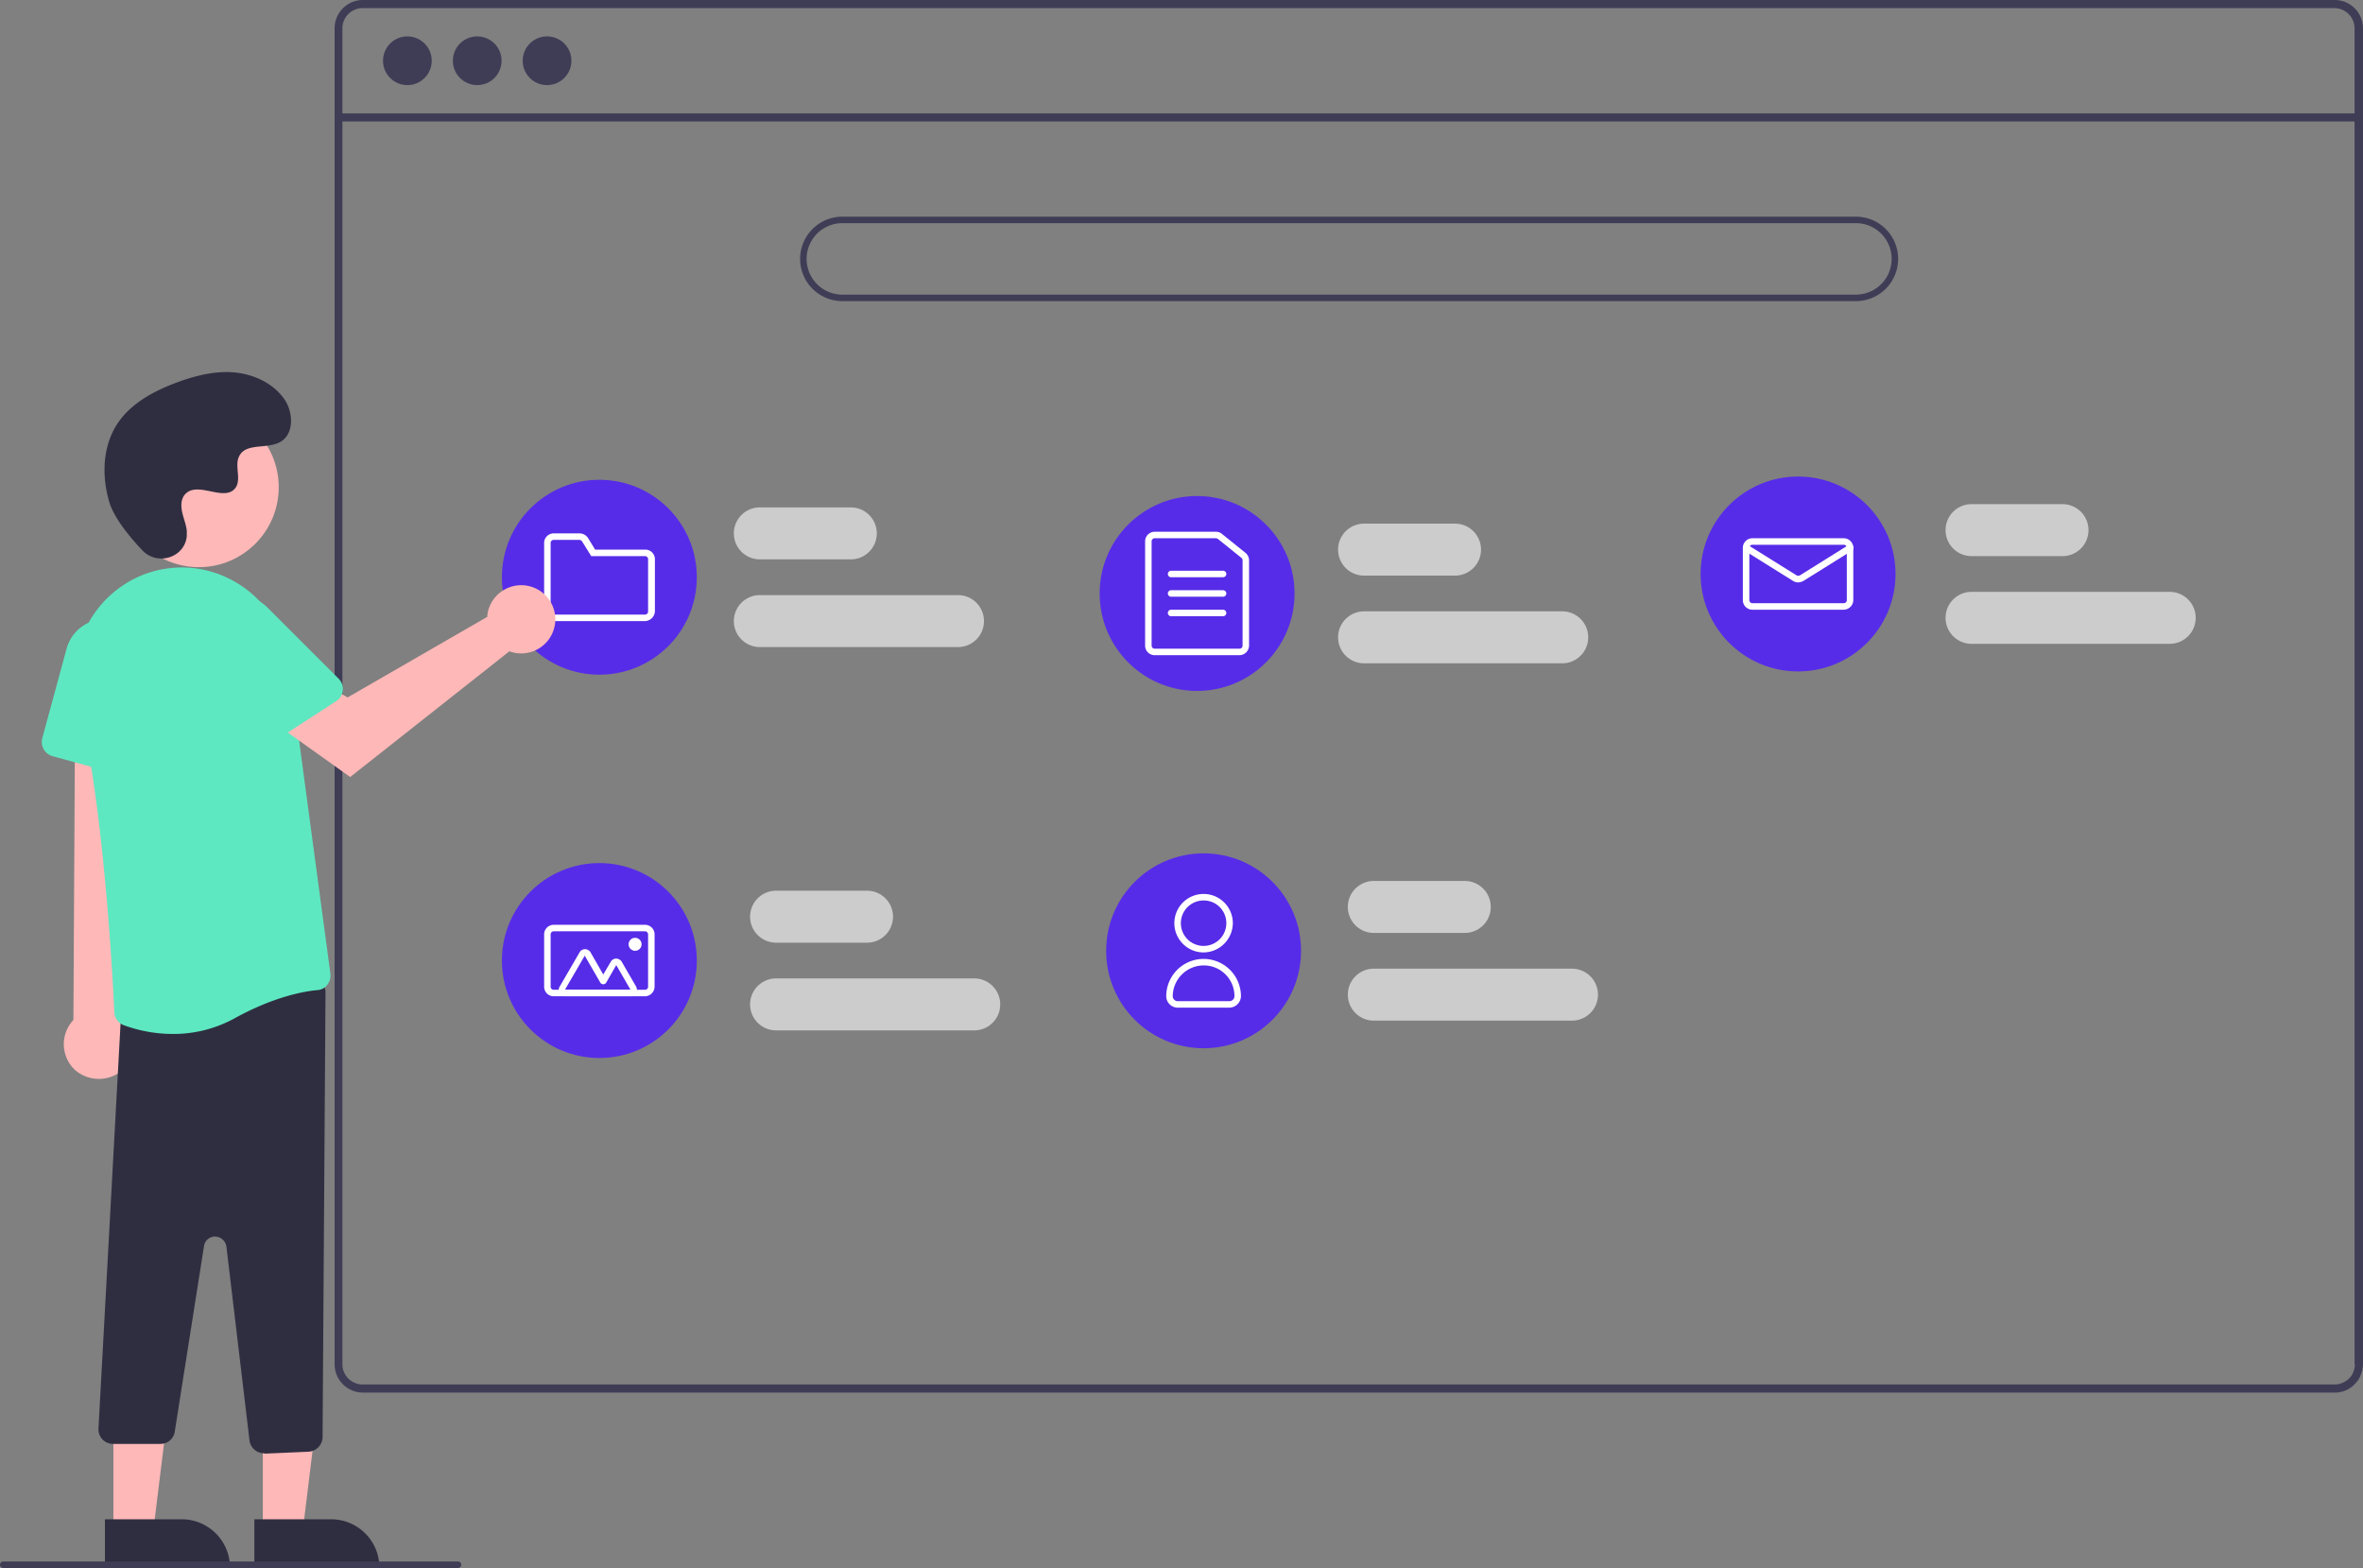 <?xml version="1.0" encoding="utf-8"?>
<svg id="gestion_leviers_site" xmlns="http://www.w3.org/2000/svg" width="727.4" height="482.7" viewBox="0 0 727.4 482.7">
  <rect x="0" y="0" width="727.4" height="482.7" fill="#808080" stroke="none"/>
  <path id="Tracé_13260" data-name="Tracé 13260" d="M718.7,0h-607A8.706,8.706,0,0,0,103,8.7V420a8.706,8.706,0,0,0,8.7,8.7h607a8.347,8.347,0,0,0,6.6-3.1c.1-.1.1-.2.2-.2a7.193,7.193,0,0,0,1.2-2.1,9.283,9.283,0,0,0,.7-3.3V8.7A8.706,8.706,0,0,0,718.7,0Zm6.2,420a6.742,6.742,0,0,1-1,3.4,6.111,6.111,0,0,1-2.4,2.1,5.918,5.918,0,0,1-2.9.7h-607a6.231,6.231,0,0,1-6.2-6.2V8.7a6.231,6.231,0,0,1,6.2-6.2h607a6.231,6.231,0,0,1,6.2,6.2V420Z" fill="#3f3d56"/>
  <rect id="Rectangle_2994" data-name="Rectangle 2994" width="622" height="2.5" transform="translate(104.2 34.9)" fill="#3f3d56"/>
  <circle id="Ellipse_1876" data-name="Ellipse 1876" cx="7.5" cy="7.5" r="7.5" transform="translate(117.9 11.2)" fill="#3f3d56"/>
  <circle id="Ellipse_1877" data-name="Ellipse 1877" cx="7.5" cy="7.5" r="7.5" transform="translate(139.4 11.2)" fill="#3f3d56"/>
  <circle id="Ellipse_1878" data-name="Ellipse 1878" cx="7.5" cy="7.5" r="7.5" transform="translate(160.9 11.2)" fill="#3f3d56"/>
  <path id="Tracé_13261" data-name="Tracé 13261" d="M571.3,92.7h-312a13,13,0,0,1,0-26h312a13,13,0,0,1,0,26Zm-312-24a11,11,0,0,0,0,22h312a11,11,0,0,0,0-22Z" fill="#3f3d56"/>
  <path id="Tracé_13262" data-name="Tracé 13262" d="M261.9,172.2h-28a8,8,0,1,1,0-16h28a8,8,0,0,1,0,16Z" fill="#ccc"/>
  <path id="Tracé_13263" data-name="Tracé 13263" d="M294.9,199.2h-61a8,8,0,1,1,0-16h61a8,8,0,0,1,0,16Z" fill="#ccc"/>
  <path id="Tracé_13264" data-name="Tracé 13264" d="M266.9,290.2h-28a8,8,0,0,1,0-16h28a8,8,0,0,1,0,16Z" fill="#ccc"/>
  <path id="Tracé_13265" data-name="Tracé 13265" d="M299.9,317.2h-61a8,8,0,0,1,0-16h61a8,8,0,0,1,0,16Z" fill="#ccc"/>
  <path id="Tracé_13266" data-name="Tracé 13266" d="M450.9,287.2h-28a8,8,0,0,1,0-16h28a8,8,0,0,1,0,16Z" fill="#ccc"/>
  <path id="Tracé_13267" data-name="Tracé 13267" d="M483.9,314.2h-61a8,8,0,0,1,0-16h61a8,8,0,0,1,0,16Z" fill="#ccc"/>
  <path id="Tracé_13268" data-name="Tracé 13268" d="M447.9,177.2h-28a8,8,0,0,1,0-16h28a8,8,0,0,1,0,16Z" fill="#ccc"/>
  <path id="Tracé_13269" data-name="Tracé 13269" d="M480.9,204.2h-61a8,8,0,0,1,0-16h61a8,8,0,0,1,0,16Z" fill="#ccc"/>
  <path id="Tracé_13270" data-name="Tracé 13270" d="M634.9,171.2h-28a8,8,0,0,1,0-16h28a8,8,0,0,1,0,16Z" fill="#ccc"/>
  <path id="Tracé_13271" data-name="Tracé 13271" d="M667.9,198.2h-61a8,8,0,0,1,0-16h61a8,8,0,0,1,0,16Z" fill="#ccc"/>
  <circle id="Ellipse_1879" data-name="Ellipse 1879" cx="30" cy="30" r="30" transform="translate(154.5 147.7)" fill="#572ce8"/>
  <path id="Tracé_13272" data-name="Tracé 13272" d="M198.5,191.2h-28a2.946,2.946,0,0,1-3-3v-21a2.946,2.946,0,0,1,3-3h7.9a3.143,3.143,0,0,1,2.6,1.4l2.2,3.6h15.4a2.946,2.946,0,0,1,3,3v16A3.166,3.166,0,0,1,198.5,191.2Zm-28-25a.945.945,0,0,0-1,1v21a.945.945,0,0,0,1,1h28a.945.945,0,0,0,1-1v-16a.945.945,0,0,0-1-1H182l-2.8-4.5a1.05,1.05,0,0,0-.9-.5Z" fill="#fff"/>
  <circle id="Ellipse_1880" data-name="Ellipse 1880" cx="30" cy="30" r="30" transform="translate(338.5 152.7)" fill="#572ce8"/>
  <path id="Tracé_13273" data-name="Tracé 13273" d="M381.5,201.7h-26a2.946,2.946,0,0,1-3-3v-32a2.946,2.946,0,0,1,3-3h18.8a2.805,2.805,0,0,1,1.9.7l7.2,5.8a2.99,2.99,0,0,1,1.1,2.3v26.2A3.009,3.009,0,0,1,381.5,201.7Zm-26-36a.945.945,0,0,0-1,1v32a.945.945,0,0,0,1,1h26a.945.945,0,0,0,1-1V172.5a.91.91,0,0,0-.4-.8l-7.2-5.8a1.421,1.421,0,0,0-.6-.2Z" fill="#fff"/>
  <path id="Tracé_13274" data-name="Tracé 13274" d="M376.5,177.7h-16a1,1,0,0,1,0-2h16a1,1,0,0,1,0,2Z" fill="#fff"/>
  <path id="Tracé_13275" data-name="Tracé 13275" d="M376.5,183.7h-16a1,1,0,0,1,0-2h16a1,1,0,0,1,0,2Z" fill="#fff"/>
  <path id="Tracé_13276" data-name="Tracé 13276" d="M376.5,189.7h-16a1,1,0,0,1,0-2h16a1,1,0,0,1,0,2Z" fill="#fff"/>
  <circle id="Ellipse_1881" data-name="Ellipse 1881" cx="30" cy="30" r="30" transform="translate(523.5 146.7)" fill="#572ce8"/>
  <path id="Tracé_13277" data-name="Tracé 13277" d="M567.5,187.7h-28a2.946,2.946,0,0,1-3-3v-16a2.946,2.946,0,0,1,3-3h28a2.946,2.946,0,0,1,3,3v16A3.009,3.009,0,0,1,567.5,187.7Zm-28-20a.945.945,0,0,0-1,1v16a.945.945,0,0,0,1,1h28a.945.945,0,0,0,1-1v-16a.945.945,0,0,0-1-1Z" fill="#fff"/>
  <path id="Tracé_13278" data-name="Tracé 13278" d="M553.5,179.3a3.022,3.022,0,0,1-1.6-.5L537,169.5a1.012,1.012,0,0,1,1.1-1.7l14.9,9.3a1.079,1.079,0,0,0,1.1,0l14.9-9.3a1.012,1.012,0,0,1,1.1,1.7l-14.9,9.3A3.687,3.687,0,0,1,553.5,179.3Z" fill="#fff"/>
  <circle id="Ellipse_1882" data-name="Ellipse 1882" cx="30" cy="30" r="30" transform="translate(154.5 265.7)" fill="#572ce8"/>
  <path id="Tracé_13279" data-name="Tracé 13279" d="M198.5,306.7h-28a2.946,2.946,0,0,1-3-3v-16a2.946,2.946,0,0,1,3-3h28a2.946,2.946,0,0,1,3,3v16A3.009,3.009,0,0,1,198.5,306.7Zm-28-20a.945.945,0,0,0-1,1v16a.945.945,0,0,0,1,1h28a.945.945,0,0,0,1-1v-16a.945.945,0,0,0-1-1Z" fill="#fff"/>
  <path id="Tracé_13280" data-name="Tracé 13280" d="M194.1,306.7H174a2.006,2.006,0,0,1-2-2,1.689,1.689,0,0,1,.3-1l6.1-10.5a1.9,1.9,0,0,1,2.7-.7,1.575,1.575,0,0,1,.7.7l3.9,6.8,2.3-3.9a1.9,1.9,0,0,1,2.7-.7,1.575,1.575,0,0,1,.7.7l4.4,7.6a2.016,2.016,0,0,1-1.7,3Zm0-2h0l-4.4-7.6-3.1,5.4a1.05,1.05,0,0,1-.9.5h0a1.05,1.05,0,0,1-.9-.5l-4.8-8.3-6.1,10.5Z" fill="#fff"/>
  <circle id="Ellipse_1883" data-name="Ellipse 1883" cx="2" cy="2" r="2" transform="translate(193.5 288.7)" fill="#fff"/>
  <circle id="Ellipse_1884" data-name="Ellipse 1884" cx="30" cy="30" r="30" transform="translate(340.5 262.7)" fill="#572ce8"/>
  <path id="Tracé_13281" data-name="Tracé 13281" d="M370.5,293.2a9,9,0,1,1,9-9A9.092,9.092,0,0,1,370.5,293.2Zm0-16a7,7,0,1,0,7,7A6.957,6.957,0,0,0,370.5,277.2Z" fill="#fff"/>
  <path id="Tracé_13282" data-name="Tracé 13282" d="M378.5,310.2h-16a3.543,3.543,0,0,1-3.5-3.5,11.5,11.5,0,1,1,23,0A3.612,3.612,0,0,1,378.5,310.2Zm-8-13a9.56,9.56,0,0,0-9.5,9.5,1.538,1.538,0,0,0,1.5,1.5h16a1.538,1.538,0,0,0,1.5-1.5A9.433,9.433,0,0,0,370.5,297.2Z" fill="#fff"/>
  <path id="Tracé_13283" data-name="Tracé 13283" d="M80.9,471.2H93.2L99,423.9H80.9Z" fill="#ffb8b8"/>
  <path id="Tracé_13284" data-name="Tracé 13284" d="M116.8,482.6H78.3V467.7h23.6a14.873,14.873,0,0,1,14.9,14.9Z" fill="#2f2e41"/>
  <path id="Tracé_13285" data-name="Tracé 13285" d="M34.9,471.2H47.2L53,423.9H34.9Z" fill="#ffb8b8"/>
  <path id="Tracé_13286" data-name="Tracé 13286" d="M70.8,482.6H32.3V467.7H55.9a14.873,14.873,0,0,1,14.9,14.9Z" fill="#2f2e41"/>
  <path id="Tracé_13287" data-name="Tracé 13287" d="M36.4,330.4a10.7,10.7,0,0,0,3.2-14.8,7.886,7.886,0,0,0-1.2-1.5l8.1-114.6-23.3,2.3L22.6,314a10.868,10.868,0,0,0,.4,15.3,11.149,11.149,0,0,0,13.4,1.1Z" fill="#ffb8b8"/>
  <path id="Tracé_13288" data-name="Tracé 13288" d="M81.3,447.4a4.536,4.536,0,0,1-4.5-4l-7.1-59.6a3.569,3.569,0,0,0-3.9-3.1,3.4,3.4,0,0,0-3,2.9l-9,57.1a4.421,4.421,0,0,1-4.4,3.8H34.8a4.481,4.481,0,0,1-4.5-4.5h0l6.9-126.5a4.423,4.423,0,0,1,3.9-4.4l54-7.8a4.437,4.437,0,0,1,5.1,3.8v.7l-.9,136.6a4.577,4.577,0,0,1-4.3,4.5l-13.5.6C81.4,447.4,81.4,447.4,81.3,447.4Z" fill="#2f2e41"/>
  <path id="Tracé_13289" data-name="Tracé 13289" d="M53.3,318.3a43.879,43.879,0,0,1-15.2-2.7,4.444,4.444,0,0,1-2.9-4c-.5-10.3-3.2-63.5-11.1-96A33.128,33.128,0,0,1,36.7,181c.4-.3.9-.6,1.3-.9a32.55,32.55,0,0,1,31.4-2.5,33.421,33.421,0,0,1,19.4,26l12.9,96.1a4.648,4.648,0,0,1-.9,3.4,4.067,4.067,0,0,1-3.1,1.7c-4.5.4-13.8,2.2-25.7,8.8A39.02,39.02,0,0,1,53.3,318.3Z" fill="#5de8c1"/>
  <path id="Tracé_13290" data-name="Tracé 13290" d="M37.5,238.6l-21.3-5.8a4.561,4.561,0,0,1-3.2-5.5l7.5-27.6a12.374,12.374,0,0,1,24.3,3.9l-1.7,30.9a4.4,4.4,0,0,1-4.7,4.2A1.412,1.412,0,0,1,37.5,238.6Z" fill="#5de8c1"/>
  <circle id="Ellipse_1885" data-name="Ellipse 1885" cx="24.6" cy="24.6" r="24.6" transform="translate(36.6 125.4)" fill="#ffb8b8"/>
  <path id="Tracé_13291" data-name="Tracé 13291" d="M150.2,188.3a8.752,8.752,0,0,0-.2,1.6l-43,24.8-10.4-6L85.5,223.3l22.3,15.9,49-38.7a10.5,10.5,0,1,0-6.2-13.5A4.95,4.95,0,0,0,150.2,188.3Z" fill="#ffb8b8"/>
  <path id="Tracé_13292" data-name="Tracé 13292" d="M103.4,215.9l-18.5,12a4.485,4.485,0,0,1-6.2-1.3l-15.6-24A12.443,12.443,0,0,1,82.3,187l21.9,21.9a4.468,4.468,0,0,1,0,6.4A5.546,5.546,0,0,1,103.4,215.9Z" fill="#5de8c1"/>
  <path id="Tracé_13293" data-name="Tracé 13293" d="M43.8,169.4c4.6,4.9,13.1,2.3,13.7-4.4v-1.6c-.3-3-2-5.6-1.6-8.8a4.851,4.851,0,0,1,.8-2.1c3.7-4.9,12.2,2.2,15.7-2.2,2.1-2.7-.4-7,1.3-10,2.1-4,8.5-2,12.5-4.2,4.4-2.4,4.2-9.2,1.2-13.4-3.6-5-9.8-7.7-15.9-8.1s-12.3,1.3-18,3.5c-6.5,2.5-13,6.1-17,11.8-4.9,7-5.3,16.3-2.9,24.5C35,159.4,40.1,165.5,43.8,169.4Z" fill="#2f2e41"/>
  <path id="Tracé_13294" data-name="Tracé 13294" d="M141,482.7H1a1,1,0,0,1,0-2H141a1,1,0,0,1,0,2Z" fill="#3f3d56"/>
</svg>
